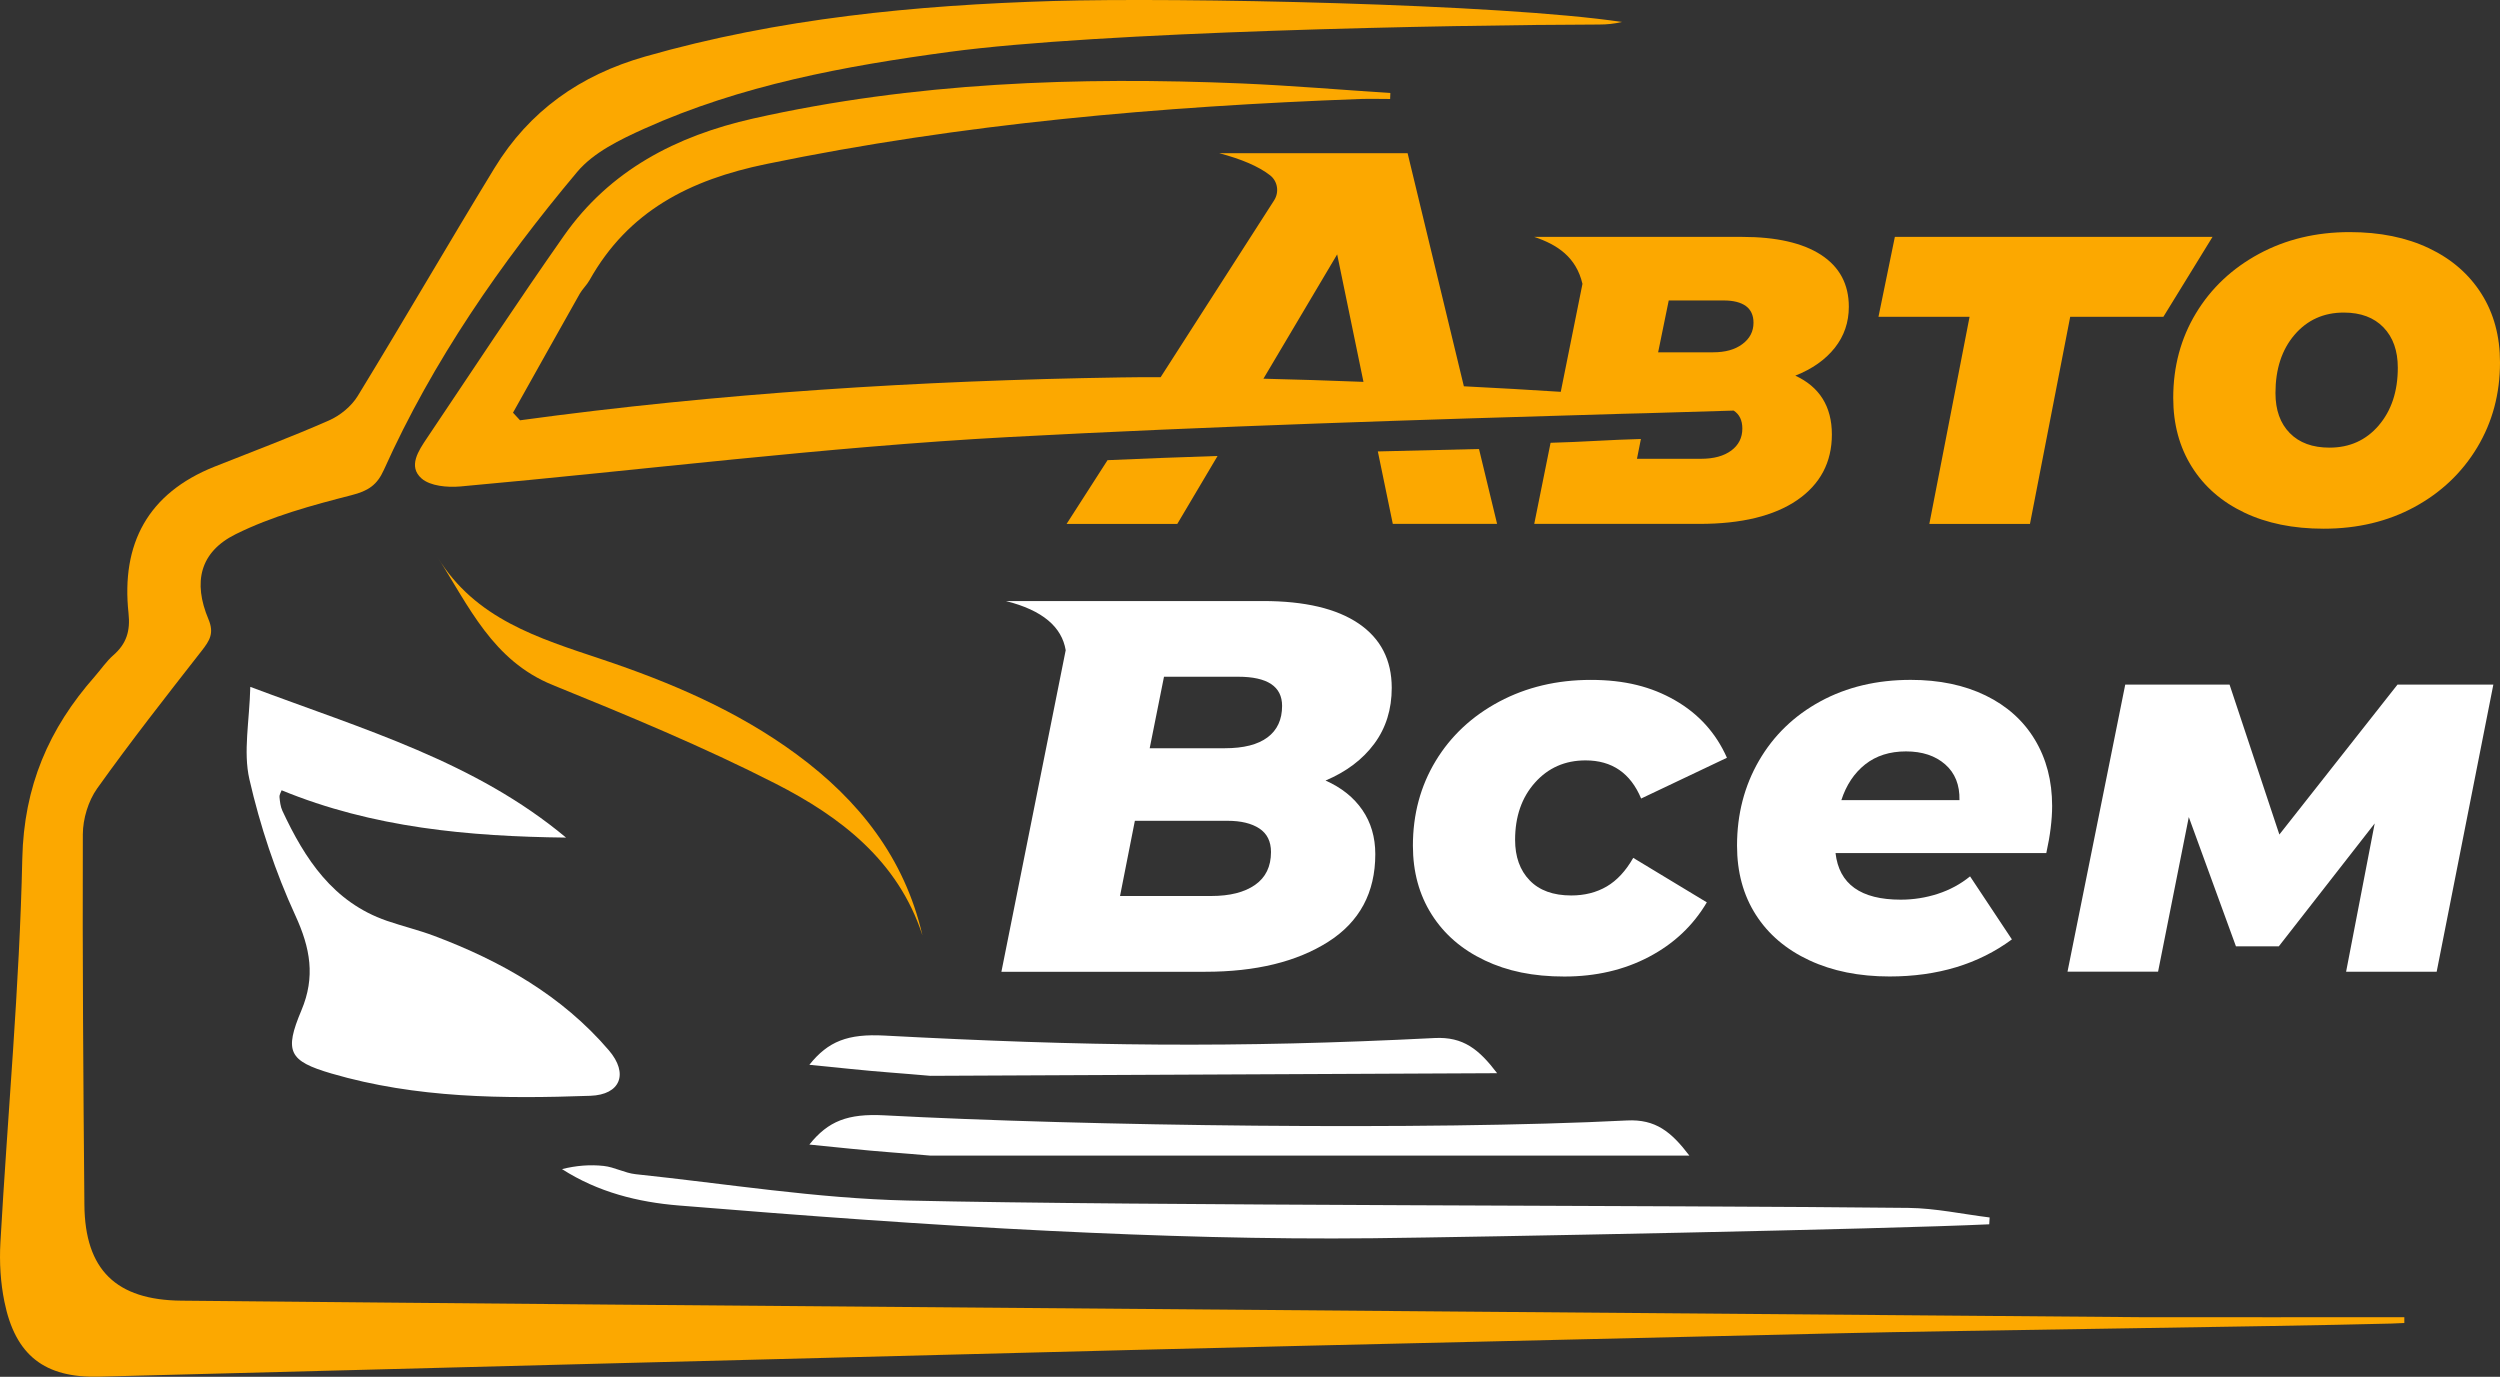 <svg xmlns="http://www.w3.org/2000/svg" id="_&#x421;&#x43B;&#x43E;&#x439;_2" data-name="&#x421;&#x43B;&#x43E;&#x439; 2" viewBox="0 0 750 413.04"><rect x="0" y="0" width="750" height="413.04" fill="#333333" stroke="none"/><defs><style>      .cls-1 {        fill: #fff;      }      .cls-2 {        fill: #fca800;      }    </style></defs><g id="_&#x421;&#x43B;&#x43E;&#x439;_1-2" data-name="&#x421;&#x43B;&#x43E;&#x439; 1"><path class="cls-2" d="M332.25,138.05c11.01-.49,22.03-.9,33.02-1.26l-12.08,20.38h-33.21l12.28-19.12Z"></path><path class="cls-2" d="M449.14,157.17h-31.3l-4.49-21.74c10.17-.27,20.28-.51,30.35-.73l5.43,22.47Z"></path><path class="cls-2" d="M550.43,104.36c2.81-3.55,4.22-7.67,4.22-12.33,0-6.77-2.79-11.96-8.34-15.58-5.56-3.59-13.45-5.38-23.61-5.38h-62.43c6.92,2.32,12.59,6.05,14.47,14.09l-6.51,32.39c-9.11-.59-18.94-1.15-29.07-1.66l-16.88-69.93h-56.53c6.61,1.75,11.82,3.93,15.28,6.64,2.29,1.79,2.77,5.06,1.21,7.5l-34.05,53.06c-4.24-.01-8.24,0-11.94,.07-60.31,.93-120.41,4.69-180.24,12.86-.7-.75-1.4-1.5-2.11-2.28,6.67-11.89,13.32-23.82,20.04-35.71,.83-1.43,2.11-2.6,2.91-4.03,11.67-20.81,30.11-30.13,53.04-34.86,58.86-12.16,118.35-17.3,178.22-19.51,2.96-.09,5.95,0,8.93,0,.02-.6,.05-1.19,.07-1.79-14.84-.97-29.69-2.23-44.54-2.87-49.28-2.06-98.31-.34-146.66,10.53-23,5.2-42.94,15.48-56.75,35.18-14.02,19.99-27.46,40.4-41.07,60.68-2.5,3.74-5.78,8.49-1.6,12.13,2.62,2.28,7.76,2.72,11.62,2.38,54.85-4.93,109.56-11.86,164.51-14.82,59.78-3.21,124.93-5.27,184.46-6.99h.05l6.7-.17c8.9-.27,17.66-.54,26.25-.78h.02c1.75,1.14,2.6,2.94,2.6,5.39,0,2.76-1.12,4.97-3.32,6.6-2.24,1.65-5.25,2.47-9.08,2.47h-19.21l1.18-5.94c-8.95,.22-18.05,.92-27.1,1.14l-4.9,24.33h49.57c12.59,0,22.37-2.38,29.31-7.13,6.94-4.78,10.41-11.36,10.41-19.7s-3.67-14.27-10.97-17.64c5.09-2.01,9.03-4.8,11.84-8.34Zm-171.4,9.25l22.12-37.3,7.89,38.25c-10.21-.4-20.34-.72-30.01-.95Zm143.67-10.37c-2.21,1.65-5.12,2.45-8.74,2.45h-16.52l3.18-15.55h16.52c2.87,0,5.07,.56,6.6,1.65,1.53,1.11,2.31,2.79,2.31,5.02,0,2.64-1.12,4.78-3.35,6.43Z"></path><path class="cls-2" d="M649.02,95.05h-27.96l-12.07,62.13h-30.19l12.07-62.13h-27.33l4.92-23.99h95.3l-14.75,23.99Z"></path><path class="cls-2" d="M673.26,153.76c-6.78-3.23-12.02-7.81-15.73-13.74-3.71-5.93-5.56-12.81-5.56-20.65,0-9.43,2.28-17.9,6.83-25.42,4.55-7.52,10.86-13.45,18.91-17.8,8.05-4.34,17.11-6.52,27.17-6.52,9.11,0,17.05,1.62,23.83,4.85,6.78,3.23,12.02,7.79,15.73,13.66,3.71,5.88,5.56,12.74,5.56,20.58,0,9.43-2.28,17.93-6.83,25.5-4.55,7.57-10.83,13.53-18.83,17.88-8,4.34-17.08,6.51-27.25,6.51-9.11,0-17.05-1.61-23.83-4.85Zm40.36-26.14c3.81-4.45,5.72-10.22,5.72-17.32,0-5.08-1.43-9.11-4.29-12.08-2.86-2.96-6.83-4.45-11.91-4.45-6.04,0-10.96,2.22-14.78,6.67-3.81,4.45-5.72,10.28-5.72,17.48,0,5.09,1.43,9.09,4.29,12,2.86,2.92,6.83,4.37,11.92,4.37,6.04,0,10.96-2.22,14.78-6.67Z"></path><path class="cls-1" d="M408.7,242.98c2.59,3.76,3.89,8.18,3.89,13.27,0,11.55-4.72,20.31-14.14,26.3-9.43,5.99-21.72,8.98-36.86,8.98h-61.17l19.29-96.47c-1.16-6.93-6.85-11.97-17.95-14.75h77.15c12.5,0,22.06,2.25,28.68,6.75,6.62,4.5,9.93,10.94,9.93,19.3,0,6.46-1.75,12.05-5.24,16.76-3.49,4.72-8.37,8.4-14.62,11.04,4.77,2.12,8.45,5.06,11.04,8.82Zm-32.17,22.48c3.18-2.22,4.77-5.51,4.77-9.85,0-3.18-1.17-5.53-3.5-7.07-2.33-1.53-5.51-2.3-9.53-2.3h-27.81l-4.45,22.56h27.33c5.62,0,10.01-1.11,13.19-3.34Zm-27.33-62.44l-4.29,21.45h22.56c5.62,0,9.88-1.08,12.79-3.26,2.91-2.17,4.37-5.32,4.37-9.45,0-5.82-4.4-8.74-13.19-8.74h-22.25Z"></path><path class="cls-1" d="M445.4,288.1c-6.83-3.23-12.13-7.81-15.89-13.74-3.76-5.93-5.64-12.81-5.64-20.65,0-9.43,2.28-17.9,6.83-25.42,4.55-7.52,10.91-13.45,19.06-17.8,8.16-4.34,17.32-6.52,27.49-6.52s18.16,2.04,25.26,6.12c7.1,4.08,12.29,9.83,15.57,17.24l-25.74,12.23c-3.18-7.62-8.74-11.44-16.68-11.44-6.14,0-11.2,2.22-15.17,6.67-3.97,4.45-5.96,10.17-5.96,17.16,0,5.08,1.45,9.14,4.37,12.16,2.91,3.02,7.07,4.53,12.47,4.53,4.02,0,7.57-.9,10.65-2.7,3.07-1.8,5.72-4.66,7.95-8.58l22.08,13.35c-4.13,6.99-9.93,12.45-17.4,16.37-7.47,3.92-15.92,5.88-25.34,5.88s-17.08-1.61-23.91-4.85Z"></path><path class="cls-1" d="M613.9,255.92h-63.24c1.06,9.32,7.57,13.98,19.55,13.98,3.81,0,7.52-.58,11.12-1.75,3.6-1.17,6.83-2.91,9.69-5.24l12.55,18.91c-10.06,7.42-22.3,11.12-36.7,11.12-9.11,0-17.14-1.61-24.07-4.85-6.94-3.23-12.29-7.78-16.05-13.66-3.76-5.88-5.64-12.79-5.64-20.73,0-9.43,2.2-17.93,6.59-25.5,4.39-7.57,10.54-13.51,18.43-17.8,7.89-4.29,16.92-6.44,27.09-6.44,8.58,0,16.07,1.57,22.48,4.69,6.41,3.13,11.33,7.55,14.77,13.27,3.44,5.72,5.17,12.34,5.17,19.86,0,4.13-.58,8.85-1.75,14.14Zm-54.34-26.61c-3.28,2.6-5.67,6.17-7.15,10.72h35.43c.1-4.55-1.33-8.13-4.29-10.72-2.97-2.6-6.89-3.89-11.76-3.89s-8.95,1.3-12.23,3.89Z"></path><path class="cls-1" d="M748,205.4l-17,86.12h-27.17l8.58-44.49-28.76,36.86h-12.87l-14.14-38.77-9.22,46.39h-27.17l17.32-86.12h31.3l14.94,44.97,35.43-44.97h28.76Z"></path><path class="cls-2" d="M721.3,395.15c-9.16,0-70.45,.06-79.6,0-152.76-1.25-305.52-2.5-458.28-3.77-43-.36-86-.78-129-1.18-19.59-.18-28.93-9.25-29.1-28.73-.33-37.06-.6-74.12-.47-111.18,.02-4.63,1.63-10,4.29-13.74,10.05-14.1,20.76-27.73,31.42-41.38,2.33-2.99,3.75-5.2,1.98-9.39-4.7-11.15-2.56-20.2,8.16-25.52,10.87-5.4,22.93-8.68,34.77-11.71,4.97-1.27,7.64-3,9.7-7.6,14.72-32.75,35.03-62.01,57.98-89.37,4.91-5.85,12.87-9.7,20.1-12.96,29.1-13.1,60.19-18.82,91.54-23.05,45.04-6.08,149.54-8.1,194.95-8.21,2.28,0,4.56-.22,6.84-.77C449.62,1.1,353.29-.81,316,.3c-41.4,1.24-82.4,5.21-122.48,16.67-19.51,5.57-34.71,16.31-45.19,33.47-13.85,22.69-27.16,45.7-41.03,68.38-1.89,3.08-5.28,5.86-8.62,7.32-11.28,4.97-22.85,9.28-34.31,13.85-20.02,7.98-28.06,23.14-25.81,44.01,.57,5.29-.62,9.12-4.53,12.54-2.13,1.86-3.74,4.29-5.62,6.43-13.77,15.61-21.25,32.94-21.72,54.6-.83,38.44-4.4,76.82-6.57,115.23-.33,5.87,.03,11.94,1.2,17.69,3.26,16.14,12.07,22.93,28.4,22.51,103.07-2.65,206.14-5.4,309.21-7.99,70.53-1.77,141.07-3.3,211.61-5,38.24-.92,128.6-1.95,166.84-2.94,1.31-.03,2.61-.11,3.92-.17,0-.59,0-1.19,0-1.78Z"></path><path class="cls-1" d="M84.48,237.08c27.37,11.25,56.06,13.85,85.33,14.2-27.2-22.72-60.34-32.32-94.72-45.22-.24,10.24-2.17,19.43-.27,27.73,3.2,13.96,7.8,27.83,13.78,40.84,4.51,9.81,6.05,18.43,1.82,28.48-5.19,12.35-3.82,15.19,9.04,18.95,25.39,7.43,51.54,7.6,77.65,6.68,9.04-.32,11.53-6.65,5.55-13.64-14.07-16.44-32.37-26.79-52.37-34.32-4.65-1.75-9.53-2.92-14.24-4.54-16.14-5.58-24.58-18.53-31.34-33.02-.58-1.25-.73-2.74-.87-4.14-.06-.62,.4-1.3,.64-1.99Z"></path><path class="cls-1" d="M279.2,322.75l169.94-.79c-5.44-7.14-10.12-10.99-18.76-10.55-60.04,3.04-105.06,2.45-165.06-.74-10.98-.58-16.86,1.7-22.51,8.77,8.56,.83,16.36,1.72,24.17,2.31,4.07,.3,8.14,.67,12.22,1.01Z"></path><path class="cls-1" d="M279.2,346.69h227.62c-5.44-7.14-10.12-10.99-18.76-10.55-60.04,3.04-162.74,1.65-222.74-1.54-10.98-.58-16.86,1.7-22.51,8.77,8.56,.83,16.36,1.72,24.17,2.31,4.07,.3,8.14,.67,12.22,1.01Z"></path><path class="cls-1" d="M596.89,365.24c-8.12-1-16.23-2.78-24.37-2.87-69.8-.8-230.6-.6-300.38-2.21-27.19-.63-54.31-5.05-81.44-7.9-3.25-.34-6.35-2.13-9.6-2.48-4.09-.45-8.27-.11-12.5,.95,10.83,6.95,22.84,9.92,34.98,10.91,37.13,3.03,74.29,5.82,111.49,7.63,32.25,1.57,64.58,2.55,96.85,2.2,31.3-.34,153.56-2.7,184.85-4.18,.04-.68,.08-1.36,.12-2.04Z"></path><path class="cls-2" d="M276.71,280.5c-5.38-23.14-19.03-40.43-37.71-54.18-17.79-13.1-37.87-21.64-58.61-28.58-18.86-6.31-37.82-12.04-49.13-30.59,9.44,14.74,16.51,31.01,34.52,38.34,22.59,9.18,45.2,18.53,66.89,29.6,19.42,9.91,36.73,23.07,44.03,45.42Z"></path></g></svg>